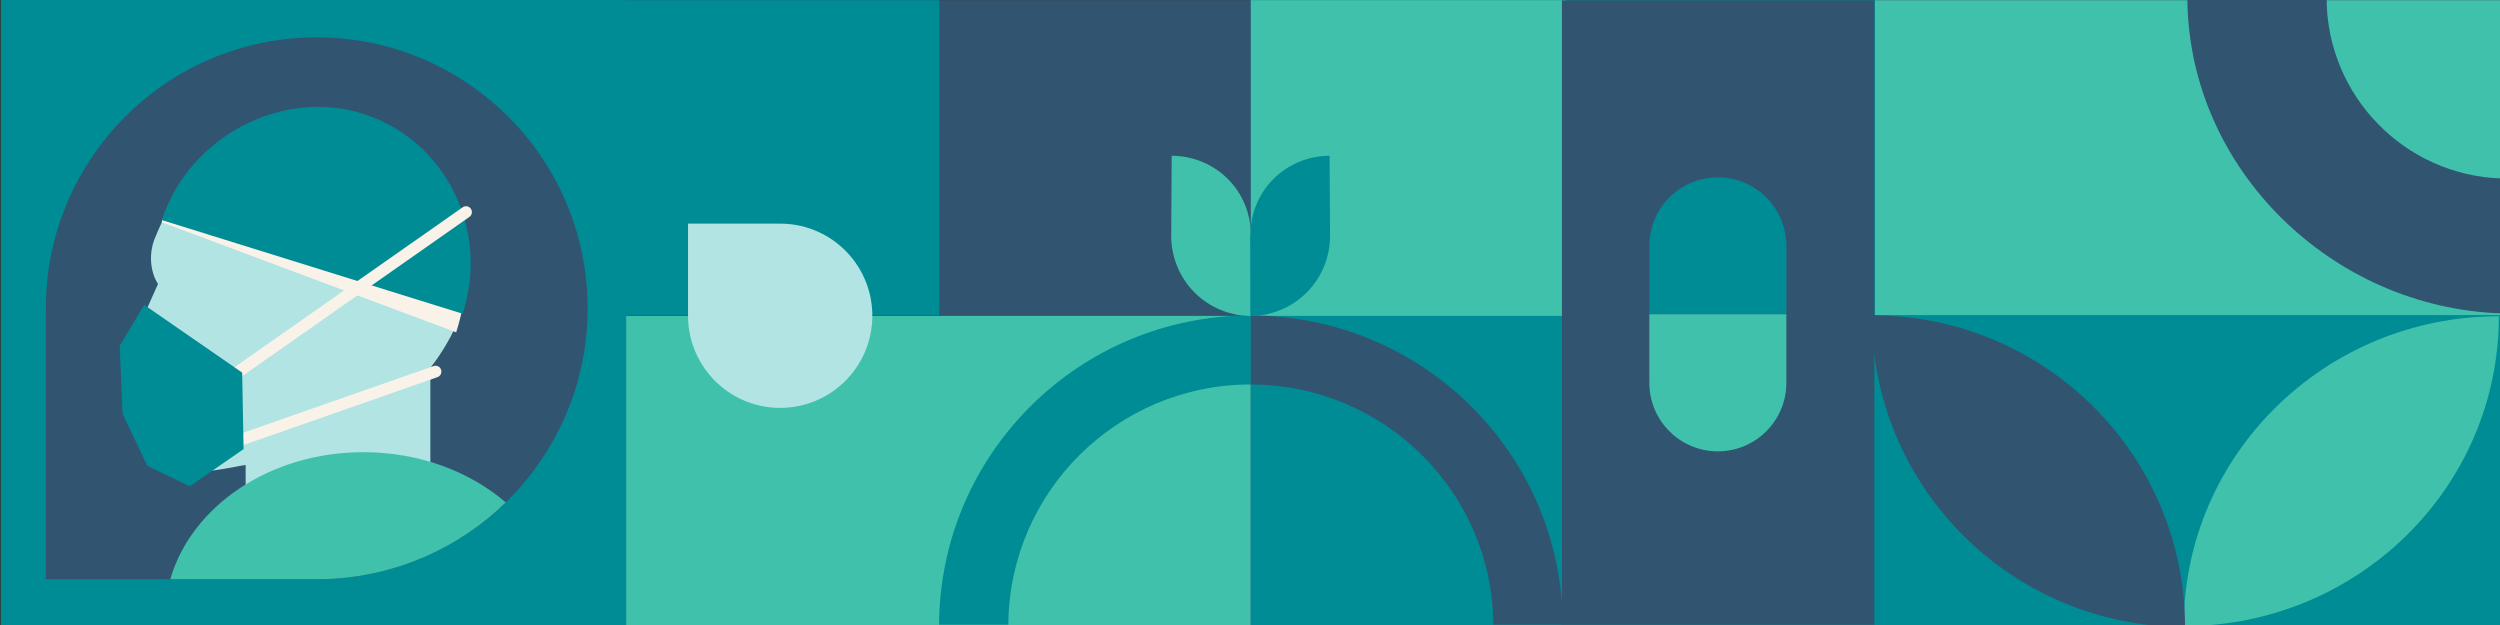 <?xml version="1.0" encoding="UTF-8"?> <svg xmlns="http://www.w3.org/2000/svg" id="Layer_1" viewBox="0 0 1320 330"><rect x="0" y="0" width="1320" height="330" fill="#333333" stroke="none"/><defs><style>.cls-1{fill:#f8f2e9;}.cls-2{fill:#008c95;}.cls-3{fill:#b1e4e3;}.cls-4{fill:#40c1ac;}.cls-5{fill:#315470;}</style></defs><rect class="cls-4" x="989.53" y=".08" width="330.76" height="329.94" transform="translate(2309.81 330.11) rotate(-180)"></rect><rect class="cls-2" x="659.89" y=".08" width="330.07" height="329.94" transform="translate(1649.85 330.11) rotate(-180)"></rect><rect class="cls-4" x="660.07" y=".08" width="166.55" height="166.69" transform="translate(1486.7 166.86) rotate(-180)"></rect><rect class="cls-2" x="989.53" y="166.37" width="330.49" height="164.97" transform="translate(2309.55 497.71) rotate(-180)"></rect><rect class="cls-5" x="742.34" y="82.57" width="329.68" height="164.97" transform="translate(742.12 1072.23) rotate(-90)"></rect><rect class="cls-5" x="330.46" y=".08" width="329.94" height="329.94" transform="translate(990.85 330.11) rotate(-180)"></rect><rect class="cls-4" x="330.46" y="166.8" width="329.88" height="163.65" transform="translate(990.79 497.24) rotate(-180)"></rect><rect class="cls-2" x="328.27" y=".08" width="167.66" height="166.36" transform="translate(824.2 166.53) rotate(-180)"></rect><path class="cls-4" d="m1319.39,166.98h0c-91.88,0-166.36,73.25-166.36,163.62h0s0,0,0,0c91.88,0,166.36-73.25,166.36-163.62Z"></path><path class="cls-5" d="m988.33,166.48h0c0,90.91,74.03,164.61,165.36,164.61h0c0-90.91-74.03-164.61-165.36-164.61Z"></path><path class="cls-3" d="m410.84,118.08l.02-.02h-47.58v48.25h.01c0,.67,0,1.35.02,2.03.9,26.85,23.4,47.9,50.25,47,26.86-.9,47.9-23.39,47-50.25-.89-26.68-23.1-47.61-49.72-47Z"></path><path class="cls-5" d="m660.43,166.54c-.1,0-.19,0-.29,0h0v36.46c70.63,0,127.93,56.72,128.35,126.84h36.68c-.43-90.16-73.99-163.14-164.75-163.29Z"></path><path class="cls-2" d="m660.05,166.54c.1,0,.19,0,.29,0h0v36.46c-70.4,0-127.51,56.72-127.94,126.84h-36.56s0,0,0,0c.42-90.16,73.75-163.14,164.21-163.29Z"></path><path class="cls-2" d="m870.85,129.83c0-19.98,16.2-36.18,36.18-36.18h0c19.98,0,36.18,16.2,36.18,36.18v36.13h-72.35v-36.13Z"></path><path class="cls-4" d="m907.03,238.31h0c-19.98,0-36.18-16.2-36.18-36.18v-36.13s0-.05,0-.05h72.35v36.18c0,19.98-16.2,36.18-36.18,36.18Z"></path><path class="cls-5" d="m1320.66,165.45s.02,0,.03,0v-71.23c-50.87-1.66-91.72-43.28-92.25-94.43l-73.49-.03h-.02c0,.1,0,.2,0,.3,1.07,89.6,76.58,162.48,165.72,165.39Z"></path><path class="cls-4" d="m660.46,124.34c.1-23.56-18.57-41.97-41.81-42.11l-.25,42.78c.29,23.07,18.8,41.69,42.06,41.83l.13-42.44s-.13-.04-.13-.06Z"></path><path class="cls-2" d="m660.21,124.34c-.1-23.56,18.57-41.97,41.81-42.11l.25,42.78c-.29,23.07-18.8,41.69-42.06,41.83l-.13-42.44s.13-.04.13-.06Z"></path><rect class="cls-2" x=".42" y="-.12" width="330.21" height="330.21"></rect><path class="cls-5" d="m24.24,166.02l-.07-.07v139.89h141.86s-.03-.03-.03-.03c1.99.02,3.99.02,6-.05,78.96-2.64,140.83-68.78,138.19-147.76-2.64-78.96-68.8-140.83-147.75-138.19C84,22.43,22.46,87.75,24.24,166.02Z"></path><path class="cls-3" d="m129.7,269.83h43.95c24.39-1.99,36.85-7.16,53.58-17.1v-76.2s-97.53,0-97.53,0v93.3Z"></path><path class="cls-3" d="m190.44,61.86s-72.6-24.43-108.46,63.41c0,0-5.09,10.34,0,22.08l1.43,2.65-12.9,28.72s-4.97,5.91.62,7.38c5.59,1.47,7.39,1.3,7.39,1.3l-5.87,11.07c.09,4.02,3.94,10.1,6.15,10.82,0,0-5.38,7.14-1.27,9.97,4.11,2.83,7.82,4.96,7.82,4.96l-.4,12.55s1.99,10.1,10.06,12.14c8.07,2.04,31.21-2.83,31.21-2.83,0,0,29.06-3.99,36.48-14.8,7.42-10.81,7.71-21.94,7.71-21.94l-.28-14.39,56.64-.21s22.82-26.84,21.18-56.14c-1.64-29.3-15.05-63.52-57.5-76.75Z"></path><path class="cls-1" d="m85.32,117.32l155.54,58.14c14.21-43.63-1.04-95.2-44.45-109.33-43.41-14.14-96.88,7.57-111.08,51.2Z"></path><path class="cls-2" d="m85.47,116.21l158.8,49.45c14.39-44.18-8.88-91.36-51.96-105.39-43.08-14.03-92.45,11.76-106.84,55.94Z"></path><path class="cls-1" d="m124.71,200.13c-.98,0-1.94-.46-2.54-1.32-.98-1.4-.64-3.34.76-4.32l121.36-85.04c1.4-.98,3.34-.64,4.32.76.98,1.4.64,3.34-.76,4.32l-121.36,85.04c-.54.38-1.16.56-1.78.56Z"></path><path class="cls-1" d="m123.88,236.46c-1.28,0-2.48-.8-2.93-2.08-.57-1.62.29-3.39,1.9-3.95l106.09-37.15c1.62-.57,3.39.29,3.95,1.9.57,1.62-.29,3.39-1.9,3.95l-106.09,37.15c-.34.12-.69.17-1.03.17Z"></path><polygon class="cls-2" points="127.87 196.75 76.14 160.98 63.2 182.58 64.73 218.43 77.79 245.98 100.24 256.77 128.61 237.11 127.87 196.75"></polygon><path class="cls-4" d="m191.87,238.75c29.48,0,56.11,10.17,75.16,26.52-24.63,24-57.94,39.24-95.02,40.48-2.02.07-4.02.07-6,.05l.03.03h-76.12c11.04-38.48,52.49-67.09,101.96-67.09Z"></path></svg> 